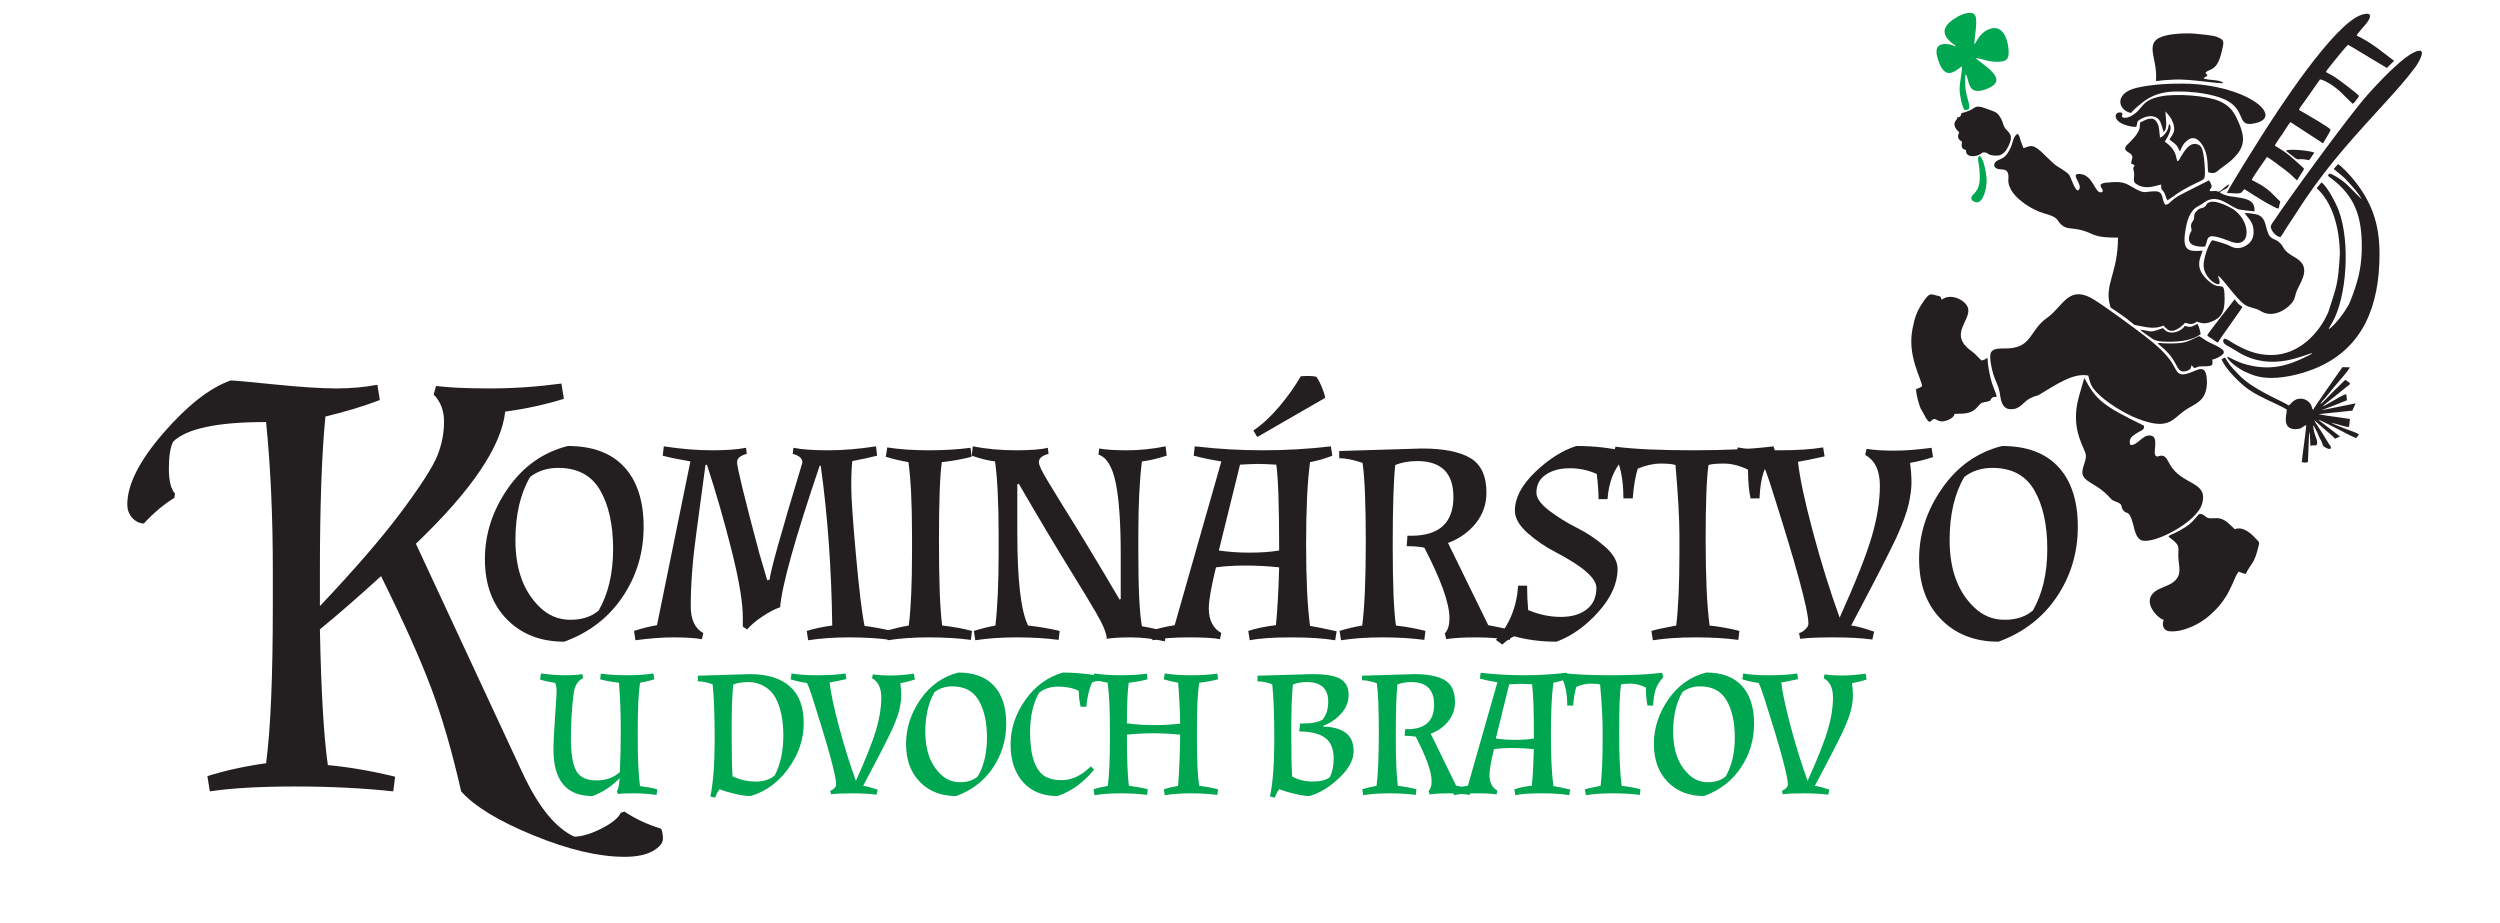 <?xml version="1.0" encoding="UTF-8" standalone="no"?>
<!DOCTYPE svg PUBLIC "-//W3C//DTD SVG 1.1//EN" "http://www.w3.org/Graphics/SVG/1.1/DTD/svg11.dtd">
<svg width="2417px" height="892px" version="1.1" xmlns="http://www.w3.org/2000/svg" xmlns:xlink="http://www.w3.org/1999/xlink" xml:space="preserve" xmlns:serif="http://www.serif.com/" style="fill-rule:evenodd;clip-rule:evenodd;stroke-linejoin:round;stroke-miterlimit:1.414;">
    <g transform="matrix(3.826,0,0,3.826,-378.243,740.371)">
        <path d="M260.02,-9.306L260.02,-6.614C260.02,-1.383 260.211,2.531 260.593,5.127C262.349,5.357 263.8,5.624 264.946,5.929L264.774,7.361C262.903,7.094 260.984,6.96 259.018,6.96C257.051,6.96 255.705,7.018 254.98,7.132L254.751,6.387C255.094,6.006 255.323,4.918 255.438,3.123C253.453,5.185 251.162,6.693 248.565,7.648C241.998,7.648 238.714,3.734 238.714,-4.094C238.714,-5.812 238.848,-8.561 239.115,-12.341C239.382,-16.121 239.516,-18.336 239.516,-18.985C239.516,-19.634 239.401,-20.264 239.172,-20.875L239.172,-20.932C237.569,-21.2 236.289,-21.486 235.335,-21.792L235.564,-23.338C237.778,-23.032 239.783,-22.88 241.578,-22.88C243.372,-22.88 244.842,-22.975 245.988,-23.166L246.217,-22.192C244.842,-21.467 244.04,-20.149 243.811,-18.24C243.353,-14.575 243.124,-10.814 243.124,-6.957C243.124,-3.101 243.573,-0.361 244.47,1.261C245.367,2.884 247.047,3.696 249.51,3.696C251.973,3.696 253.968,2.989 255.495,1.576C255.648,-1.478 255.725,-5.086 255.725,-9.248C255.725,-13.41 255.572,-17.324 255.266,-20.99C253.548,-21.18 251.964,-21.467 250.512,-21.849L250.684,-23.281C252.67,-23.013 254.894,-22.88 257.357,-22.88C259.819,-22.88 262.025,-23.032 263.972,-23.338L264.201,-21.849C263.132,-21.505 261.929,-21.219 260.593,-20.99C260.211,-18.431 260.02,-14.537 260.02,-9.306Z" style="fill:rgb(0,166,80);fill-rule:nonzero;"/>
        <path d="M275.21,-22.765L288.383,-23.166C292.735,-23.166 296.086,-22.135 298.434,-20.073C300.783,-18.011 301.957,-14.928 301.957,-10.823C301.957,-6.719 300.668,-2.891 298.091,0.66C295.513,4.211 292.316,6.54 288.497,7.648C287.504,7.648 286.216,7.466 284.631,7.103C283.047,6.741 281.739,6.349 280.708,5.929C280.288,6.426 279.906,7.132 279.562,8.048L278.36,7.762C279.085,4.364 279.448,-0.438 279.448,-6.642C279.448,-12.847 279.276,-17.496 278.932,-20.589C277.634,-21.085 276.393,-21.333 275.21,-21.333L275.21,-22.765ZM294.912,-17.038C294.225,-18.336 293.261,-19.348 292.02,-20.073C290.779,-20.799 289.423,-21.161 287.953,-21.161C286.483,-21.161 285.213,-20.951 284.144,-20.531C283.877,-18.05 283.743,-14.088 283.743,-8.647C283.743,-3.206 283.82,0.565 283.973,2.665C285.882,3.543 287.839,3.982 289.843,3.982C291.848,3.982 293.442,3.467 294.625,2.436C296.077,-0.313 296.802,-3.693 296.802,-7.702C296.802,-11.444 296.172,-14.556 294.912,-17.038Z" style="fill:rgb(0,166,80);fill-rule:nonzero;"/>
        <path d="M320.354,7.304C318.712,7.075 316.659,6.96 314.197,6.96C311.734,6.96 309.949,7.036 308.842,7.189L308.67,6.273C309.013,6.197 309.348,5.996 309.672,5.672C309.996,5.347 310.159,5.051 310.159,4.784C310.159,2.607 308.154,-4.743 304.145,-17.267C303.61,-18.947 303.152,-20.169 302.77,-20.932C301.51,-21.085 300.136,-21.39 298.647,-21.849L298.876,-23.338C300.403,-23.032 302.599,-22.88 305.462,-22.88C308.326,-22.88 310.674,-23.032 312.507,-23.338L312.736,-21.906C310.674,-21.448 309.261,-21.161 308.498,-21.047C308.765,-18.527 309.557,-14.804 310.875,-9.878C312.192,-4.953 313.614,-0.39 315.142,3.81C317.7,-1.879 319.409,-6.194 320.268,-9.134C321.127,-12.074 321.556,-14.766 321.556,-17.21C321.556,-19.653 320.774,-21.295 319.208,-22.135L319.437,-23.109C320.583,-22.918 322.043,-22.823 323.819,-22.823C325.594,-22.823 327.589,-22.975 329.804,-23.281L330.033,-21.792C328.735,-21.371 327.513,-21.066 326.367,-20.875C326.52,-19.73 326.597,-18.689 326.597,-17.754C326.597,-16.818 326.453,-15.692 326.167,-14.374C325.881,-13.057 325.222,-11.253 324.191,-8.962C322.855,-6.136 320.449,-1.459 316.974,5.07C317.738,5.147 318.96,5.471 320.64,6.044L320.354,7.304Z" style="fill:rgb(0,166,80);fill-rule:nonzero;"/>
        <path d="M340.469,7.648C336.689,7.648 333.634,6.454 331.305,4.068C328.976,1.682 327.811,-1.516 327.811,-5.526C327.811,-9.535 329.033,-13.296 331.477,-16.809C333.921,-20.322 337.109,-22.574 341.042,-23.567C344.974,-23.567 347.972,-22.45 350.034,-20.216C352.096,-17.983 353.127,-14.804 353.127,-10.68C353.127,-6.556 352.01,-2.834 349.776,0.488C347.542,3.81 344.44,6.197 340.469,7.648ZM339.495,-20.073C337.777,-20.073 336.288,-19.596 335.028,-18.641C333.462,-15.969 332.679,-12.608 332.679,-8.561C332.679,-3.903 333.978,-0.333 336.574,2.149C337.949,3.486 339.572,4.154 341.443,4.154C343.314,4.154 344.822,3.657 345.967,2.665C347.494,-0.008 348.258,-3.273 348.258,-7.129C348.258,-10.986 347.571,-14.107 346.197,-16.494C344.822,-18.88 342.588,-20.073 339.495,-20.073Z" style="fill:rgb(0,166,80);fill-rule:nonzero;"/>
        <path d="M367.056,3.638C369.691,3.638 372.173,2.474 374.502,0.145L375.304,0.947C372.745,4.192 369.672,6.426 366.083,7.648C362.379,7.648 359.477,6.474 357.377,4.125C355.277,1.777 354.227,-1.392 354.227,-5.382C354.227,-9.372 355.468,-13.124 357.95,-16.637C360.432,-20.149 363.601,-22.46 367.457,-23.567C370.245,-23.567 373.395,-23.281 376.907,-22.708L376.85,-21.448C376.125,-21.448 375.438,-21.314 374.788,-21.047C374.063,-19.329 373.586,-17.286 373.356,-14.918L371.925,-14.918C371.619,-16.217 371.466,-17.553 371.466,-18.928C370.015,-19.653 368.297,-20.016 366.312,-20.016C364.326,-20.016 362.684,-19.481 361.386,-18.412C359.897,-15.701 359.153,-12.418 359.153,-8.561C359.153,-2.566 360.432,1.195 362.99,2.722C364.097,3.333 365.453,3.638 367.056,3.638Z" style="fill:rgb(0,166,80);fill-rule:nonzero;"/>
        <path d="M393.185,-23.338C395.133,-23.032 397.338,-22.88 399.801,-22.88C402.263,-22.88 404.488,-23.013 406.473,-23.281L406.645,-21.849C405.194,-21.467 403.609,-21.18 401.891,-20.99C401.509,-18.622 401.318,-14.728 401.318,-9.306L401.318,-6.614C401.318,-1.115 401.509,2.779 401.891,5.07C403.609,5.261 405.194,5.547 406.645,5.929L406.473,7.361C404.488,7.094 402.263,6.96 399.801,6.96C397.338,6.96 395.133,7.113 393.185,7.418L392.956,5.929C394.025,5.586 395.228,5.299 396.564,5.07C396.87,0.755 397.042,-3.559 397.08,-7.874C394.636,-8.103 392.384,-8.218 390.322,-8.218C388.26,-8.218 386.026,-8.103 383.621,-7.874C383.621,-1.574 383.792,2.741 384.136,5.07C385.854,5.261 387.439,5.547 388.89,5.929L388.718,7.361C386.732,7.094 384.508,6.96 382.045,6.96C379.583,6.96 377.378,7.113 375.43,7.418L375.201,5.929C376.27,5.586 377.473,5.299 378.81,5.07C379.153,2.321 379.325,-1.574 379.325,-6.614L379.325,-9.306C379.325,-14.346 379.134,-18.24 378.752,-20.99C377.416,-21.219 376.213,-21.505 375.144,-21.849L375.373,-23.338C377.32,-23.032 379.525,-22.88 381.988,-22.88C384.451,-22.88 386.675,-23.013 388.661,-23.281L388.832,-21.849C387.382,-21.467 385.797,-21.18 384.079,-20.99C383.773,-18.775 383.621,-15.358 383.621,-10.738C385.759,-10.432 388.059,-10.279 390.522,-10.279C392.985,-10.279 395.171,-10.413 397.08,-10.68C397.042,-13.926 396.87,-17.362 396.564,-20.99C395.228,-21.219 394.025,-21.505 392.956,-21.849L393.185,-23.338Z" style="fill:rgb(0,166,80);fill-rule:nonzero;"/>
        <path d="M416.623,-22.765L430.311,-23.166C434.053,-23.166 436.554,-22.708 437.814,-21.792C439.036,-20.951 439.647,-19.663 439.647,-17.925C439.647,-16.188 439.027,-14.623 437.786,-13.229C436.545,-11.835 435.027,-10.795 433.232,-10.107L433.232,-9.878C435.523,-9.878 437.375,-9.392 438.788,-8.418C440.201,-7.444 440.907,-5.86 440.907,-3.664C440.907,-1.469 439.685,0.784 437.241,3.094C434.798,5.404 432.297,6.922 429.739,7.648C428.822,7.648 427.572,7.457 425.987,7.075C424.402,6.693 423.114,6.311 422.121,5.929C421.701,6.426 421.319,7.132 420.976,8.048L419.773,7.762C420.498,4.364 420.861,-0.438 420.861,-6.642C420.861,-12.847 420.689,-17.496 420.345,-20.589C419.047,-21.085 417.806,-21.333 416.623,-21.333L416.623,-22.765ZM427.906,-10.68C430.273,-10.68 431.991,-11.005 433.061,-11.654C434.015,-12.837 434.492,-14.346 434.492,-16.179C434.492,-19.501 432.679,-21.161 429.051,-21.161C427.791,-21.161 426.627,-20.951 425.557,-20.531C425.29,-17.935 425.157,-13.945 425.157,-8.561C425.157,-3.177 425.233,0.584 425.386,2.722C426.951,3.562 428.679,3.982 430.569,3.982C432.459,3.982 433.9,3.619 434.893,2.894C435.542,1.596 435.867,0.03 435.867,-1.803C435.867,-4.323 435.122,-6.098 433.633,-7.129C432.144,-8.16 429.987,-8.676 427.161,-8.676L427.39,-10.68L427.906,-10.68Z" style="fill:rgb(0,166,80);fill-rule:nonzero;"/>
        <path d="M443.038,-22.765L456.211,-23.166C459.648,-23.166 462.225,-22.66 463.943,-21.648C465.662,-20.636 466.521,-18.794 466.521,-16.121C466.521,-14.289 465.957,-12.666 464.831,-11.253C463.705,-9.84 462.225,-8.79 460.392,-8.103L466.807,5.013C468.105,5.242 469.327,5.509 470.473,5.815L470.243,7.361C468.64,7.094 466.836,6.96 464.831,6.96C462.827,6.96 461.251,7.056 460.106,7.247L459.877,6.33C460.373,5.834 460.621,5.013 460.621,3.867C460.621,1.538 459.285,-2.204 456.612,-7.358C455.811,-7.511 454.875,-7.587 453.806,-7.587L453.92,-9.248L454.493,-9.248C458.999,-9.248 461.251,-11.31 461.251,-15.434C461.251,-19.252 459.323,-21.161 455.467,-21.161C454.168,-21.161 453.004,-20.951 451.973,-20.531C451.706,-18.011 451.572,-13.697 451.572,-7.587C451.572,-1.478 451.744,2.741 452.088,5.07C453.768,5.261 455.333,5.547 456.784,5.929L456.612,7.361C454.627,7.094 452.403,6.96 449.94,6.96C447.477,6.96 445.272,7.113 443.324,7.418L443.095,5.929C444.165,5.586 445.367,5.299 446.704,5.07C447.085,2.207 447.277,-2.252 447.277,-8.303C447.277,-14.355 447.105,-18.546 446.761,-20.875C445.272,-21.371 444.031,-21.62 443.038,-21.62L443.038,-22.765Z" style="fill:rgb(0,166,80);fill-rule:nonzero;"/>
        <path d="M473.005,-23.51C476.594,-23.09 480.221,-22.88 483.887,-22.88C487.552,-22.88 491.161,-23.09 494.712,-23.51L494.941,-22.021C493.795,-21.562 492.612,-21.219 491.39,-20.99C490.97,-17.859 490.76,-13.506 490.76,-7.931C490.76,-2.356 490.97,1.996 491.39,5.127C492.154,5.242 493.566,5.528 495.628,5.987L495.399,7.418C493.566,7.113 491.218,6.96 488.354,6.96C485.491,6.96 483.295,7.113 481.768,7.418L481.539,5.929C482.837,5.509 484.307,5.204 485.949,5.013C486.178,2.798 486.35,-0.275 486.464,-4.208C484.67,-4.399 482.875,-4.495 481.081,-4.495C479.286,-4.495 477.72,-4.399 476.384,-4.208C475.62,-1.077 475.238,1.099 475.238,2.321C475.238,4.192 475.907,5.509 477.243,6.273L477.014,7.247C476.136,7.056 474.475,6.96 472.031,6.96C469.587,6.96 467.659,7.113 466.246,7.418L466.017,5.929C466.934,5.586 468.194,5.28 469.798,5.013L477.243,-21.104C475.563,-21.371 474.093,-21.677 472.833,-22.021L473.005,-23.51ZM476.842,-6.9C478.331,-6.671 479.983,-6.556 481.796,-6.556C483.61,-6.556 485.166,-6.671 486.464,-6.9C486.464,-13.964 486.312,-18.527 486.006,-20.589C484.708,-20.665 483.744,-20.703 483.114,-20.703C482.484,-20.703 481.52,-20.665 480.221,-20.589L476.842,-6.9Z" style="fill:rgb(0,166,80);fill-rule:nonzero;"/>
        <path d="M514.77,-19.787C513.433,-20.436 512.154,-20.761 510.932,-20.761C509.71,-20.761 508.89,-20.684 508.469,-20.531C508.164,-18.47 508.011,-14.479 508.011,-8.561C508.011,-2.643 508.221,1.901 508.641,5.07C510.36,5.261 511.944,5.547 513.395,5.929L513.223,7.361C511.238,7.094 508.956,6.96 506.379,6.96C503.802,6.96 501.539,7.113 499.592,7.418L499.363,5.929C500.127,5.7 501.444,5.414 503.315,5.07C503.659,2.321 503.83,-1.574 503.83,-6.614L503.83,-9.306C503.83,-11.979 503.62,-15.72 503.2,-20.531C502.78,-20.684 501.997,-20.761 500.852,-20.761C499.706,-20.761 498.485,-20.493 497.186,-19.959C496.805,-18.775 496.537,-17.19 496.385,-15.205L494.895,-15.205C494.895,-18.336 494.38,-20.761 493.349,-22.479L493.635,-23.452C496.576,-23.071 500.699,-22.88 506.007,-22.88C511.314,-22.88 515.591,-23.09 518.836,-23.51L519.18,-22.421C518.225,-21.352 517.576,-20.312 517.232,-19.3C516.889,-18.288 516.679,-16.923 516.603,-15.205L515.171,-15.205C514.903,-16.465 514.77,-17.992 514.77,-19.787Z" style="fill:rgb(0,166,80);fill-rule:nonzero;"/>
        <path d="M529.444,7.648C525.664,7.648 522.609,6.454 520.28,4.068C517.951,1.682 516.786,-1.516 516.786,-5.526C516.786,-9.535 518.008,-13.296 520.452,-16.809C522.896,-20.322 526.084,-22.574 530.017,-23.567C533.95,-23.567 536.947,-22.45 539.009,-20.216C541.071,-17.983 542.102,-14.804 542.102,-10.68C542.102,-6.556 540.985,-2.834 538.751,0.488C536.517,3.81 533.415,6.197 529.444,7.648ZM528.47,-20.073C526.752,-20.073 525.263,-19.596 524.003,-18.641C522.437,-15.969 521.655,-12.608 521.655,-8.561C521.655,-3.903 522.953,-0.333 525.549,2.149C526.924,3.486 528.547,4.154 530.418,4.154C532.289,4.154 533.797,3.657 534.942,2.665C536.47,-0.008 537.233,-3.273 537.233,-7.129C537.233,-10.986 536.546,-14.107 535.172,-16.494C533.797,-18.88 531.563,-20.073 528.47,-20.073Z" style="fill:rgb(0,166,80);fill-rule:nonzero;"/>
        <path d="M560.842,7.304C559.201,7.075 557.148,6.96 554.686,6.96C552.222,6.96 550.438,7.036 549.33,7.189L549.159,6.273C549.502,6.197 549.836,5.996 550.161,5.672C550.485,5.347 550.648,5.051 550.648,4.784C550.648,2.607 548.643,-4.743 544.634,-17.267C544.099,-18.947 543.641,-20.169 543.259,-20.932C541.999,-21.085 540.625,-21.39 539.136,-21.849L539.365,-23.338C540.892,-23.032 543.087,-22.88 545.951,-22.88C548.815,-22.88 551.163,-23.032 552.996,-23.338L553.225,-21.906C551.163,-21.448 549.75,-21.161 548.986,-21.047C549.254,-18.527 550.046,-14.804 551.364,-9.878C552.681,-4.953 554.103,-0.39 555.63,3.81C558.189,-1.879 559.897,-6.194 560.756,-9.134C561.616,-12.074 562.045,-14.766 562.045,-17.21C562.045,-19.653 561.262,-21.295 559.697,-22.135L559.926,-23.109C561.071,-22.918 562.532,-22.823 564.307,-22.823C566.083,-22.823 568.078,-22.975 570.293,-23.281L570.522,-21.792C569.224,-21.371 568.002,-21.066 566.856,-20.875C567.009,-19.73 567.085,-18.689 567.085,-17.754C567.085,-16.818 566.942,-15.692 566.656,-14.374C566.369,-13.057 565.711,-11.253 564.68,-8.962C563.343,-6.136 560.938,-1.459 557.463,5.07C558.227,5.147 559.449,5.471 561.129,6.044L560.842,7.304Z" style="fill:rgb(0,166,80);fill-rule:nonzero;"/>
        <path d="M241.447,-31.36C235.458,-31.36 230.619,-33.251 226.928,-37.032C223.238,-40.813 221.393,-45.879 221.393,-52.231C221.393,-58.583 223.329,-64.541 227.201,-70.107C231.072,-75.672 236.124,-79.241 242.354,-80.814C248.585,-80.814 253.334,-79.045 256.601,-75.506C259.867,-71.967 261.501,-66.931 261.501,-60.397C261.501,-53.864 259.731,-47.966 256.193,-42.703C252.653,-37.44 247.738,-33.659 241.447,-31.36ZM239.904,-75.279C237.182,-75.279 234.823,-74.523 232.827,-73.011C230.346,-68.776 229.106,-63.452 229.106,-57.04C229.106,-49.66 231.163,-44.004 235.277,-40.072C237.454,-37.954 240.025,-36.896 242.99,-36.896C245.954,-36.896 248.343,-37.682 250.158,-39.255C252.578,-43.489 253.788,-48.662 253.788,-54.772C253.788,-60.881 252.699,-65.827 250.521,-69.608C248.343,-73.389 244.804,-75.279 239.904,-75.279Z" style="fill:rgb(35,31,32);fill-rule:nonzero;"/>
        <path d="M286.564,-37.531C286.564,-41.281 285.627,-46.892 283.751,-54.363C281.876,-61.834 279.789,-69.078 277.49,-76.096L277.127,-76.005L274.859,-59.127C273.891,-52.17 273.407,-45.909 273.407,-40.344C273.407,-36.956 274.465,-34.688 276.583,-33.538L276.22,-31.995C274.405,-32.298 272.031,-32.449 269.096,-32.449C266.163,-32.449 262.941,-32.207 259.433,-31.723L259.07,-34.083C261.126,-34.748 263.062,-35.232 264.877,-35.534L273.316,-76.912C270.17,-77.457 267.841,-77.941 266.329,-78.364L266.601,-80.724C270.957,-80.058 274.995,-79.725 278.715,-79.725C282.435,-79.725 285.324,-79.937 287.381,-80.36L287.562,-78.818C285.929,-78.394 285.112,-77.699 285.112,-76.731C285.112,-75.4 286.988,-67.717 290.738,-53.683L292.735,-46.877L293.37,-47.058C293.37,-48.631 296.122,-58.492 301.627,-76.64C301.627,-77.668 300.81,-78.394 299.177,-78.818L299.358,-80.36C301.415,-79.937 304.334,-79.725 308.115,-79.725C311.896,-79.725 315.934,-80.058 320.229,-80.724L320.501,-78.364C318.868,-77.941 316.781,-77.487 314.24,-77.003C314.059,-75.551 313.968,-73.419 313.968,-70.606C313.968,-67.793 314.361,-62.031 315.147,-53.32C315.934,-44.608 316.66,-38.62 317.325,-35.353C319.564,-35.051 321.862,-34.627 324.222,-34.083L323.949,-31.814C320.804,-32.238 317.31,-32.449 313.469,-32.449C309.628,-32.449 306.164,-32.207 303.079,-31.723L302.716,-34.083C304.712,-34.688 306.86,-35.141 309.159,-35.444C308.977,-49.72 308.009,-63.18 306.255,-75.823L305.983,-75.823C299.752,-57.433 296.425,-45.516 296.001,-40.072C294.731,-39.648 293.249,-38.877 291.555,-37.758C289.861,-36.639 288.56,-35.534 287.653,-34.446L286.564,-35.171L286.564,-37.531Z" style="fill:rgb(35,31,32);fill-rule:nonzero;"/>
        <path d="M336.854,-76.731C336.37,-73.464 336.128,-66.78 336.128,-56.677C336.128,-46.575 336.4,-39.497 336.944,-35.444C339.667,-35.141 342.177,-34.688 344.476,-34.083L344.204,-31.814C341.058,-32.238 337.534,-32.449 333.632,-32.449C329.731,-32.449 326.237,-32.207 323.152,-31.723L322.789,-34.083C324.483,-34.627 326.388,-35.081 328.505,-35.444C329.05,-39.799 329.322,-45.97 329.322,-53.955L329.322,-58.22C329.322,-66.205 329.02,-72.375 328.415,-76.731C326.298,-77.094 324.392,-77.548 322.698,-78.092L323.061,-80.451C326.146,-79.967 329.64,-79.725 333.542,-79.725C337.444,-79.725 340.967,-79.937 344.113,-80.36L344.385,-78.092C342.087,-77.487 339.576,-77.033 336.854,-76.731Z" style="fill:rgb(35,31,32);fill-rule:nonzero;"/>
        <path d="M366.363,-31.814C363.218,-32.238 359.694,-32.449 355.792,-32.449C351.89,-32.449 348.397,-32.207 345.312,-31.723L344.948,-34.083C346.884,-34.688 348.699,-35.141 350.393,-35.444C350.937,-40.162 351.21,-46.333 351.21,-53.955L351.21,-58.22C351.21,-66.326 350.907,-72.557 350.302,-76.912C348.669,-77.094 346.703,-77.578 344.404,-78.364L344.676,-80.724C348.124,-80.058 351.739,-79.725 355.52,-79.725C359.301,-79.725 362.008,-79.937 363.641,-80.36L363.823,-78.818C362.189,-78.394 361.373,-77.699 361.373,-76.731C361.373,-76.005 362.084,-74.477 363.505,-72.149C364.927,-69.82 366.303,-67.566 367.634,-65.388C371.626,-59.036 376.345,-51.233 381.789,-41.977L382.062,-42.159L382.062,-53.229C382.062,-61.335 381.638,-67.43 380.791,-71.513C379.944,-75.597 378.492,-77.971 376.436,-78.636L376.617,-80.179C378.19,-79.877 380.549,-79.725 383.695,-79.725C386.84,-79.725 390.077,-80.058 393.404,-80.724L393.677,-78.364C391.196,-77.578 389.109,-77.094 387.415,-76.912C386.81,-72.073 386.508,-65.842 386.508,-58.22L386.508,-53.955C386.508,-44.76 386.81,-38.529 387.415,-35.262C389.956,-34.839 391.983,-34.355 393.495,-33.81L393.223,-31.451C390.198,-32.116 387.355,-32.449 384.693,-32.449C382.031,-32.449 379.974,-32.328 378.523,-32.086C378.523,-33.417 377.6,-35.656 375.755,-38.801C373.91,-41.947 372.231,-44.73 370.719,-47.149C365.819,-55.074 361.01,-63.12 356.291,-71.286L355.928,-71.105L355.928,-58.946C355.928,-46.907 356.835,-39.073 358.651,-35.444C361.373,-35.141 364.034,-34.688 366.636,-34.083L366.363,-31.814Z" style="fill:rgb(35,31,32);fill-rule:nonzero;"/>
        <path d="M400.773,-80.724C406.46,-80.058 412.207,-79.725 418.014,-79.725C423.821,-79.725 429.538,-80.058 435.164,-80.724L435.527,-78.364C433.712,-77.638 431.837,-77.094 429.901,-76.731C429.235,-71.77 428.903,-64.874 428.903,-56.042C428.903,-47.21 429.235,-40.313 429.901,-35.353C431.111,-35.171 433.349,-34.718 436.616,-33.992L436.253,-31.723C433.349,-32.207 429.629,-32.449 425.092,-32.449C420.555,-32.449 417.076,-32.207 414.657,-31.723L414.293,-34.083C416.35,-34.748 418.679,-35.232 421.281,-35.534C421.644,-39.043 421.916,-43.913 422.097,-50.144C419.254,-50.446 416.411,-50.598 413.568,-50.598C410.724,-50.598 408.244,-50.446 406.127,-50.144C404.917,-45.183 404.312,-41.735 404.312,-39.799C404.312,-36.835 405.371,-34.748 407.488,-33.538L407.125,-31.995C405.734,-32.298 403.102,-32.449 399.23,-32.449C395.359,-32.449 392.304,-32.207 390.066,-31.723L389.703,-34.083C391.155,-34.627 393.151,-35.111 395.692,-35.534L407.488,-76.912C404.826,-77.336 402.497,-77.82 400.501,-78.364L400.773,-80.724ZM406.853,-54.409C409.212,-54.046 411.828,-53.864 414.702,-53.864C417.575,-53.864 420.04,-54.046 422.097,-54.409C422.097,-65.6 421.855,-72.829 421.371,-76.096C419.314,-76.217 417.787,-76.277 416.789,-76.277C415.791,-76.277 414.263,-76.217 412.207,-76.096L406.853,-54.409ZM427.542,-98.418C428.147,-98.478 428.797,-98.509 429.493,-98.509C430.188,-98.509 430.839,-98.448 431.444,-98.327C431.867,-97.843 432.336,-96.981 432.85,-95.741C433.364,-94.501 433.652,-93.578 433.712,-92.973L416.562,-83.083L415.564,-84.716C417.802,-86.228 419.995,-88.255 422.143,-90.796C424.29,-93.336 426.09,-95.877 427.542,-98.418Z" style="fill:rgb(35,31,32);fill-rule:nonzero;"/>
        <path d="M437.27,-79.544L458.14,-80.179C463.585,-80.179 467.668,-79.377 470.391,-77.774C473.113,-76.171 474.474,-73.253 474.474,-69.018C474.474,-66.114 473.581,-63.543 471.797,-61.305C470.012,-59.067 467.668,-57.403 464.764,-56.314L474.927,-35.534C476.984,-35.171 478.92,-34.748 480.735,-34.264L480.372,-31.814C477.831,-32.238 474.973,-32.449 471.797,-32.449C468.621,-32.449 466.126,-32.298 464.311,-31.995L463.948,-33.447C464.734,-34.234 465.127,-35.534 465.127,-37.349C465.127,-41.039 463.01,-46.968 458.776,-55.134C457.505,-55.376 456.023,-55.498 454.329,-55.498L454.511,-58.129L455.418,-58.129C462.556,-58.129 466.126,-61.396 466.126,-67.929C466.126,-73.979 463.071,-77.003 456.961,-77.003C454.904,-77.003 453.059,-76.67 451.426,-76.005C451.002,-72.012 450.79,-65.176 450.79,-55.498C450.79,-45.818 451.063,-39.134 451.607,-35.444C454.269,-35.141 456.749,-34.688 459.048,-34.083L458.776,-31.814C455.63,-32.238 452.106,-32.449 448.204,-32.449C444.302,-32.449 440.809,-32.207 437.724,-31.723L437.361,-34.083C439.054,-34.627 440.96,-35.081 443.077,-35.444C443.682,-39.981 443.985,-47.043 443.985,-56.632C443.985,-66.22 443.713,-72.859 443.168,-76.549C440.809,-77.336 438.843,-77.729 437.27,-77.729L437.27,-79.544Z" style="fill:rgb(35,31,32);fill-rule:nonzero;"/>
        <path d="M485.019,-39.346C487.801,-38.196 490.554,-37.621 493.276,-37.621C495.998,-37.621 498.176,-38.257 499.809,-39.527C501.443,-40.797 502.259,-42.612 502.259,-44.972C502.259,-47.391 498.842,-50.386 492.006,-53.955C489.404,-55.286 487.03,-56.904 484.882,-58.809C482.735,-60.715 481.661,-62.606 481.661,-64.481C481.661,-67.687 483.355,-70.923 486.743,-74.19C490.13,-77.457 493.609,-79.665 497.178,-80.814C501.654,-80.814 505.708,-80.36 509.337,-79.453L509.337,-77.82C506.796,-75.279 505.375,-71.801 505.072,-67.385L502.804,-67.385C502.804,-69.078 502.653,-71.196 502.35,-73.736C500.233,-74.704 497.964,-75.188 495.545,-75.188C493.125,-75.188 491.113,-74.659 489.51,-73.6C487.907,-72.542 487.106,-71.014 487.106,-69.018C487.106,-67.627 488.179,-66.114 490.327,-64.481C492.474,-62.847 494.819,-61.396 497.359,-60.125C499.9,-58.855 502.244,-57.282 504.392,-55.407C506.539,-53.531 507.613,-51.656 507.613,-49.781C507.613,-46.151 506.01,-42.537 502.804,-38.937C499.598,-35.338 496.059,-32.812 492.187,-31.36C488.376,-31.36 484.807,-31.814 481.48,-32.721C480.512,-32.298 479.514,-31.602 478.485,-30.635L476.852,-31.814C480.24,-35.504 482.115,-40.072 482.478,-45.516L484.746,-45.516C484.746,-43.399 484.837,-41.342 485.019,-39.346Z" style="fill:rgb(35,31,32);fill-rule:nonzero;"/>
        <path d="M540.571,-74.825C538.454,-75.854 536.427,-76.368 534.492,-76.368C532.556,-76.368 531.255,-76.247 530.59,-76.005C530.105,-72.738 529.864,-66.417 529.864,-57.04C529.864,-47.663 530.196,-40.465 530.862,-35.444C533.584,-35.141 536.095,-34.688 538.393,-34.083L538.121,-31.814C534.975,-32.238 531.361,-32.449 527.277,-32.449C523.194,-32.449 519.61,-32.207 516.525,-31.723L516.162,-34.083C517.372,-34.446 519.459,-34.899 522.423,-35.444C522.967,-39.799 523.239,-45.97 523.239,-53.955L523.239,-58.22C523.239,-62.454 522.907,-68.383 522.241,-76.005C521.576,-76.247 520.336,-76.368 518.521,-76.368C516.706,-76.368 514.77,-75.944 512.714,-75.098C512.109,-73.222 511.685,-70.712 511.443,-67.566L509.084,-67.566C509.084,-72.527 508.267,-76.368 506.634,-79.09L507.088,-80.633C511.746,-80.028 518.279,-79.725 526.688,-79.725C535.096,-79.725 541.872,-80.058 547.014,-80.724L547.558,-78.999C546.046,-77.306 545.017,-75.657 544.473,-74.054C543.928,-72.451 543.596,-70.288 543.475,-67.566L541.206,-67.566C540.783,-69.562 540.571,-71.982 540.571,-74.825Z" style="fill:rgb(35,31,32);fill-rule:nonzero;"/>
        <path d="M571.986,-31.905C569.385,-32.268 566.134,-32.449 562.232,-32.449C558.33,-32.449 555.502,-32.328 553.747,-32.086L553.475,-33.538C554.02,-33.659 554.549,-33.977 555.063,-34.491C555.577,-35.005 555.834,-35.474 555.834,-35.897C555.834,-39.346 552.658,-50.991 546.307,-70.833C545.46,-73.494 544.734,-75.43 544.129,-76.64C542.133,-76.882 539.955,-77.366 537.595,-78.092L537.958,-80.451C540.378,-79.967 543.857,-79.725 548.394,-79.725C552.931,-79.725 556.651,-79.967 559.555,-80.451L559.918,-78.183C556.651,-77.457 554.413,-77.003 553.203,-76.822C553.627,-72.829 554.882,-66.931 556.969,-59.127C559.056,-51.323 561.309,-44.094 563.729,-37.44C567.782,-46.454 570.489,-53.29 571.85,-57.947C573.211,-62.606 573.892,-66.87 573.892,-70.742C573.892,-74.613 572.652,-77.215 570.172,-78.546L570.534,-80.088C572.349,-79.786 574.663,-79.634 577.476,-79.634C580.289,-79.634 583.45,-79.877 586.959,-80.36L587.322,-78.001C585.265,-77.336 583.329,-76.852 581.514,-76.549C581.756,-74.735 581.877,-73.086 581.877,-71.604C581.877,-70.122 581.65,-68.337 581.197,-66.25C580.743,-64.163 579.699,-61.305 578.066,-57.675C575.949,-53.199 572.138,-45.788 566.633,-35.444C567.843,-35.323 569.778,-34.809 572.44,-33.901L571.986,-31.905Z" style="fill:rgb(35,31,32);fill-rule:nonzero;"/>
        <path d="M603.855,-31.36C597.866,-31.36 593.027,-33.251 589.337,-37.032C585.647,-40.813 583.802,-45.879 583.802,-52.231C583.802,-58.583 585.737,-64.541 589.609,-70.107C593.48,-75.672 598.532,-79.241 604.763,-80.814C610.993,-80.814 615.742,-79.045 619.009,-75.506C622.276,-71.967 623.909,-66.931 623.909,-60.397C623.909,-53.864 622.14,-47.966 618.601,-42.703C615.062,-37.44 610.147,-33.659 603.855,-31.36ZM602.313,-75.279C599.591,-75.279 597.231,-74.523 595.235,-73.011C592.755,-68.776 591.514,-63.452 591.514,-57.04C591.514,-49.66 593.571,-44.004 597.685,-40.072C599.863,-37.954 602.434,-36.896 605.398,-36.896C608.362,-36.896 610.752,-37.682 612.566,-39.255C614.986,-43.489 616.196,-48.662 616.196,-54.772C616.196,-60.881 615.107,-65.827 612.929,-69.608C610.752,-73.389 607.213,-75.279 602.313,-75.279Z" style="fill:rgb(35,31,32);fill-rule:nonzero;"/>
        <path d="M179.698,-48.851L179.698,-40.353C188.66,-49.83 195.587,-57.864 200.48,-64.457C205.373,-71.05 208.36,-75.737 209.442,-78.518C210.524,-81.299 211.064,-84.106 211.064,-86.939C211.064,-89.772 210.189,-92.064 208.438,-93.815L209.056,-95.978C212.249,-95.566 216.807,-95.36 222.73,-95.36C228.653,-95.36 234.654,-95.772 240.732,-96.596L241.349,-92.733C236.714,-91.291 231.769,-90.21 226.516,-89.489C225.589,-80.733 218.069,-69.608 203.957,-56.113L230.843,1.676C234.86,10.328 239.238,15.737 243.976,17.9C245.83,17.9 248.097,17.23 250.775,15.891C253.453,14.552 255.101,13.213 255.719,11.874L256.647,11.565C259.428,13.419 262.518,14.861 265.917,15.891C266.227,16.509 266.381,17.359 266.381,18.441C266.381,19.522 265.531,20.552 263.832,21.531C262.132,22.509 259.737,22.999 256.647,22.999C250.157,22.999 242.508,21.196 233.701,17.591C224.893,13.985 218.79,10.277 215.391,6.466C213.125,-3.527 210.601,-12.231 207.82,-19.647C205.038,-27.064 200.815,-36.49 195.149,-47.924C189.381,-42.67 184.23,-38.189 179.698,-34.481C180.007,-18.823 180.676,-7.389 181.707,-0.179C187.166,0.337 192.832,1.315 198.703,2.757L198.24,6.466C190.617,5.642 182.35,5.229 173.44,5.229C164.53,5.229 157.345,5.642 151.885,6.466L151.267,2.603C155.902,1.161 160.847,0.079 166.1,-0.642C167.234,-9.089 167.8,-22.377 167.8,-40.507L167.8,-49.624C167.8,-63.118 167.234,-75.531 166.1,-86.862L165.946,-86.862C153.791,-86.862 146.014,-85.214 142.614,-81.917C141.893,-80.475 141.533,-78.209 141.533,-75.119C141.533,-72.028 142.048,-69.917 143.078,-68.783L142.923,-67.702C140.348,-66.157 137.773,-63.994 135.197,-61.212C133.961,-61.315 132.957,-61.83 132.184,-62.757C131.412,-63.685 131.026,-64.766 131.026,-66.002C131.026,-71.05 134.064,-77.076 140.142,-84.08C146.22,-91.085 151.885,-95.515 157.139,-97.369C157.963,-97.369 161.671,-97.034 168.264,-96.365C174.856,-95.695 180.033,-95.36 183.793,-95.36C187.552,-95.36 191.029,-95.669 194.222,-96.287L194.84,-92.424C190.823,-90.879 186.239,-89.489 181.089,-88.252C180.161,-78.776 179.698,-65.642 179.698,-48.851Z" style="fill:rgb(35,31,32);fill-rule:nonzero;"/>
        <path d="M683.685,-154.922C683.266,-154.439 682.81,-153.521 682.327,-153.037C678.359,-153.89 680.627,-152.106 677.073,-154.943C676.684,-155.253 676.678,-155.154 676.581,-155.507C677.745,-155.926 682.797,-155.422 683.685,-154.922Z" style="fill:rgb(35,31,32);"/>
        <path d="M599.174,-154.023C600.16,-153.529 600.901,-149.21 600.873,-147.769C600.839,-145.995 600.059,-142.095 598.216,-142.401C597.719,-142.483 596.173,-143.05 597.548,-144.403C599.308,-146.134 599.258,-148.086 599.028,-150.954C598.973,-151.646 598.846,-152.017 598.761,-152.622C598.699,-153.058 598.605,-153.706 598.89,-153.978C599.298,-154.365 599.124,-154.048 599.174,-154.023Z" style="fill:rgb(0,166,80);"/>
        <path d="M595.474,-179.944C595.392,-180.635 595.58,-180.02 595.238,-180.616L594.281,-182.14C593.825,-182.93 593.575,-183.533 593.258,-184.389C593.605,-184.394 593.655,-184.367 594.075,-183.866C594.943,-182.828 595.321,-181.591 595.745,-181.311C595.715,-182.609 595.304,-185.929 595.812,-186.844C596.568,-186.095 596.84,-182.233 596.806,-180.783C597.359,-180.808 600.326,-182.218 601.263,-182.507C601.046,-181.675 600.055,-181.562 599.249,-181.12C598.616,-180.773 598.874,-181.011 598.79,-180.656C599.196,-180.477 600.225,-180.503 600.681,-180.29L601.053,-179.965C600.002,-179.546 597.403,-180.221 596.761,-179.965L599.363,-176.018C598.941,-176.058 598.722,-176.481 598.474,-176.793L597.878,-177.477C597.551,-177.762 598.043,-177.423 597.553,-177.716C597.616,-177.114 597.782,-176.617 597.906,-176.096C597.986,-175.761 598.207,-175.067 598.049,-174.733C597.629,-174.962 597.191,-176.57 597.002,-177.118C596.751,-177.846 596.282,-178.991 596.132,-179.678C595.023,-179.128 593.816,-177.617 592.339,-177.385C592.545,-177.71 592.314,-177.447 592.64,-177.772L593.617,-178.454C594.183,-178.86 594.551,-179.011 594.935,-179.49C594.109,-179.451 593.481,-179.31 592.665,-179.266L590.54,-179.413C590.704,-179.737 590.588,-179.592 590.993,-179.717C591.563,-179.893 594.916,-179.956 595.474,-179.944Z" style="fill:rgb(0,166,80);"/>
        <path d="M665.479,-115.989C665.396,-115.769 665.405,-115.749 665.203,-115.443L663.997,-113.742C663.396,-112.883 662.981,-112.298 662.409,-111.46C661.752,-110.498 659.66,-107.67 659.322,-106.945C658.72,-107.183 658.392,-107.498 657.883,-107.84C657.314,-108.222 656.992,-108.318 656.614,-108.803C656.821,-109.305 663.137,-117.407 663.546,-117.889L663.943,-117.355C664.51,-116.54 664.754,-116.589 665.479,-115.989Z" style="fill:rgb(35,31,32);"/>
        <path d="M654.949,-109.08C652.984,-107.579 649.933,-107.12 646.825,-107.156C645.172,-107.175 643.69,-107.187 642.587,-108.018C641.694,-108.69 640.188,-109.615 639.639,-110.209C642.704,-109.868 641.725,-109.236 645.444,-110.619C646.668,-108.924 648.729,-109.378 649.982,-110.206C651.33,-111.098 650.355,-111.363 651.736,-110.967C652.615,-110.714 653.546,-111.421 654.15,-111.678C654.435,-111.32 654.914,-109.579 654.949,-109.08Z" style="fill:rgb(35,31,32);"/>
        <path d="M647.676,-129.116C647.677,-127.572 648.177,-123.469 648.741,-122.499C648.661,-123.614 648.452,-125.145 648.538,-126.214C648.544,-128.16 649.237,-134.237 649.998,-135.328C649.781,-131.377 649.67,-131.809 649.909,-128.344C650.189,-128.579 650.221,-128.608 650.378,-129.158C650.485,-129.532 650.565,-129.798 650.66,-130.121C651.489,-129.513 651.581,-129.332 652.878,-129.116C652.717,-127.554 652.435,-126.523 652.498,-124.689C652.549,-123.178 652.955,-121.861 653.327,-120.562C654.516,-116.408 656.071,-115.317 656.705,-113.977C654.882,-114.657 653.37,-117.379 652.554,-119.233C651.583,-121.437 651.181,-124.329 650.982,-127.066C650.894,-126.964 650.89,-126.982 650.792,-126.799C649.533,-124.467 650.653,-119.408 651.851,-116.853C652.298,-115.901 652.916,-114.923 653.246,-114.097C653.017,-114.303 652.871,-114.395 652.586,-114.7C652.306,-115 652.163,-115.154 651.928,-115.421C648.527,-119.285 646.421,-123.638 646.427,-129.254C646.431,-134.027 647.643,-138.311 650.855,-141.528C651.596,-142.27 653.13,-143.866 653.834,-144.155C652.045,-142.426 650.542,-140.606 649.444,-137.964C648.397,-135.442 647.672,-132.333 647.676,-129.116Z" style="fill:rgb(35,31,32);"/>
        <path d="M657.869,-102.654C658.086,-101.192 657.981,-101.047 656.36,-100.952C655.836,-100.922 655.203,-100.967 654.701,-100.91C654.025,-100.835 653.932,-100.556 653.321,-100.504L652.632,-101.226C652.651,-101.229 652.634,-101.211 652.627,-101.145C652.619,-101.079 652.591,-101.058 652.581,-101.026C652.572,-100.994 652.554,-100.943 652.542,-100.904C652.375,-100.338 652.534,-100.284 651.811,-99.946C651.285,-99.699 650.585,-99.478 649.968,-99.788C648.488,-100.532 649.005,-102.978 644.043,-106.716C644.455,-106.947 645.095,-106.777 645.578,-106.758C646.169,-106.734 646.787,-106.723 647.379,-106.724C651.446,-106.732 651.748,-107.329 654.564,-108.581C655.114,-108.297 655.889,-107.653 656.899,-107.118C658.723,-106.152 661.881,-105.085 660.451,-103.888C659.949,-103.468 658.74,-102.739 657.869,-102.654Z" style="fill:rgb(35,31,32);"/>
        <path d="M696.703,-121.245C697.27,-122.34 698.014,-127.942 698.058,-129.525C698.146,-132.616 697.479,-137.288 697.561,-138.635C699.428,-132.926 699.215,-121.964 697.013,-115.986L696.338,-114.176C695.332,-112.153 694.6,-110.749 693.064,-108.849C691.011,-106.309 687.639,-103.807 684.689,-102.31C683.588,-101.751 680.393,-100.45 679.233,-100.446C679.347,-100.483 680.175,-100.98 680.397,-101.094C685.059,-103.486 689.895,-106.508 692.757,-110.817C693.6,-112.086 694.956,-114.809 695.282,-116.367C695.07,-116.032 694.914,-115.939 694.645,-115.436C694.124,-114.458 693.281,-113.495 692.57,-112.532C690.655,-109.939 688.255,-107.626 685.156,-106.428C684.071,-106.008 680.97,-104.848 679.883,-104.937C681.682,-105.966 683.86,-106.442 687.493,-108.764C689.148,-109.822 691.612,-112.133 692.511,-113.865C695.7,-120.012 697.018,-127.986 696.381,-135.455C696.064,-139.179 694.845,-141.523 694.834,-141.6C694.783,-142.019 694.755,-141.763 694.913,-141.974C697.377,-138.21 697.693,-131.245 697.203,-126.675C697.053,-125.271 696.574,-122.44 696.703,-121.245Z" style="fill:rgb(35,31,32);"/>
        <path d="M656.084,-131.211C655.181,-131.071 653.743,-131.251 653.032,-131.592C650.931,-132.604 652.64,-135.22 652.64,-135.222C652.747,-135.754 652.371,-135.993 652.552,-136.812C652.655,-137.278 652.948,-137.529 653.13,-137.866C653.556,-138.652 652.849,-139.163 654.098,-140.359C654.45,-140.695 654.811,-140.842 655.284,-140.951C656.675,-141.271 656.001,-142.006 657.28,-142.442C658.7,-142.925 661.516,-141.586 662.674,-140.938C667.778,-138.083 667.978,-130.389 662.603,-132.46C655.868,-135.056 657.064,-133.509 656.084,-131.211Z" style="fill:rgb(35,31,32);"/>
        <path d="M637.376,-164.968C634.06,-165.559 632.975,-169.958 638.747,-171.315C642.264,-172.142 646.783,-172.433 650.696,-172.38C666.166,-172.172 675.763,-164.42 669.27,-162.523C663.904,-160.955 666.575,-165.044 662.058,-167.835C658.254,-170.185 649.199,-170.925 645.283,-170.024C643.505,-169.614 642.196,-169.025 640.806,-168.03C639.97,-167.43 637.874,-165.741 637.376,-164.968Z" style="fill:rgb(35,31,32);"/>
        <path d="M595.654,-155.609C594.398,-155.824 594.509,-156.663 594.633,-157.736C594.199,-157.98 593.883,-158.176 593.719,-158.646C593.507,-159.252 593.778,-159.616 593.931,-160.068C593.909,-160.094 593.872,-160.17 593.861,-160.146L593.578,-160.438C592.916,-161.092 592.416,-162.084 592.978,-162.924C593.372,-163.514 593.255,-163.147 593.532,-163.886C593.568,-163.898 593.628,-163.936 593.644,-163.901C593.652,-163.886 594.231,-163.808 594.417,-164.554C594.589,-165.243 594.159,-164.596 596.638,-165.625C598.02,-166.199 597.855,-167.137 600.62,-166.116C601.245,-165.885 601.935,-165.654 602.575,-165.402C603.309,-165.113 603.674,-164.815 604.104,-164.188C604.497,-163.615 604.78,-163.05 605.014,-162.286C605.255,-161.495 605.478,-161.083 606.013,-160.571C607.27,-159.37 607.267,-158.441 606.379,-156.576C606.179,-156.156 605.717,-155.348 605.328,-155.006C604.736,-154.487 604.349,-154.191 603.446,-154.184C600.919,-154.163 601.4,-154.993 600.248,-155.004C599.638,-155.009 599.65,-154.781 599.288,-154.557C598.21,-153.892 595.522,-153.532 595.654,-155.609Z" style="fill:rgb(35,31,32);"/>
        <path d="M677.165,-91.065C677.631,-91.325 677.565,-91.359 677.892,-91.699C678.115,-91.931 678.4,-92.173 678.634,-92.329C679.197,-92.705 679.982,-92.87 680.744,-92.726C681.67,-92.551 682.571,-91.859 682.927,-91.017C683.093,-90.625 683.096,-90.249 683.363,-89.924C683.609,-90.592 689.673,-99.149 690.767,-100.723L692.613,-100.699C692.602,-100.13 689.383,-96.569 688.979,-96.08C688.385,-95.359 687.793,-94.653 687.111,-93.81C686.789,-93.413 686.549,-93.092 686.167,-92.676C685.887,-92.372 685.386,-91.861 685.2,-91.384C685.712,-91.649 687.746,-93.847 688.302,-94.41L691.458,-97.507C691.82,-97.369 691.781,-97.359 692.161,-97.07C692.514,-96.802 692.549,-96.854 692.721,-96.505L692.355,-96.151C692.172,-95.999 692.069,-95.941 691.887,-95.803L685.683,-90.814C686.97,-91.152 690.699,-93.832 691.758,-93.889L691.92,-92.366C691.597,-92.201 685.549,-89.845 685.446,-89.834L694.093,-91.587C693.902,-90.984 693.442,-90.266 693.304,-89.749L684.774,-88.871C684.805,-88.86 684.856,-88.873 684.873,-88.83L686.624,-88.508C687.382,-88.424 687.943,-88.333 688.67,-88.219C690.006,-88.009 691.329,-87.843 692.674,-87.64L692.459,-85.663C691.641,-85.449 689.108,-86.589 687.952,-86.597L691.459,-85.181C692.178,-84.925 694.344,-84.168 694.916,-83.793C694.8,-83.428 694.512,-83.093 694.222,-82.814C693.116,-83.119 685.867,-87.196 684.646,-87.449C684.674,-87.421 684.717,-87.419 684.731,-87.365L690.164,-83.226L688.902,-82.634C688.231,-83.444 687.121,-84.273 686.308,-84.999L683.649,-87.346C684.013,-86.454 685.206,-84.917 685.83,-83.832L687.451,-81.18C687.747,-80.821 687.841,-80.831 687.853,-80.466C687.863,-80.149 687.738,-80.024 687.344,-80.068C687.18,-80.087 686.943,-80.21 686.845,-80.257C686.7,-80.326 686.612,-80.367 686.48,-80.432C686.443,-80.451 686.331,-80.5 686.295,-80.521C685.884,-80.771 685.819,-81.032 685.638,-81.549C685.472,-82.026 685.464,-82.044 685.203,-82.5C684.646,-83.475 684.76,-83.699 683.94,-85.125L683.599,-85.785C683.465,-85.99 683.488,-85.954 683.365,-86.089C683.59,-83.547 684.263,-83.01 684.382,-81.805C684.508,-80.533 683.471,-81.06 683.097,-80.982L682.688,-80.804C682.623,-81.655 682.647,-83.729 682.358,-84.364L682.065,-76.812C681.687,-76.502 681.031,-76.599 680.492,-76.746C680.932,-80.698 681.275,-82.304 681.639,-86.046C680.877,-85.956 680.678,-85.273 679.72,-85.135C675.114,-84.469 676.752,-88.919 676.73,-90.011C674.689,-91.33 670.266,-92.898 667.171,-95.018C665.027,-96.486 661.174,-100.284 660.242,-102.708L661.058,-103.183C661.801,-102.255 661.762,-101.833 663.317,-100.134C663.642,-99.778 663.977,-99.489 664.197,-99.232C664.788,-98.542 665.184,-98.199 665.967,-97.54C669.611,-94.468 676.488,-91.687 677.165,-91.065Z" style="fill:rgb(35,31,32);"/>
        <path d="M660.458,-181.279C660.225,-180.341 660.059,-179.478 659.711,-178.574C658.525,-175.493 657.006,-176.14 656.185,-175.129C656.48,-174.494 656.404,-175.027 656.678,-174.438C656.579,-174.339 656.609,-174.353 656.433,-174.234C656.054,-173.977 655.992,-174.054 655.649,-173.722C657.057,-173.092 659.426,-173.542 660.701,-172.562C659.818,-172.178 652.166,-173.696 647.995,-173.379C647.235,-173.32 646.483,-173.289 645.716,-173.251C644.917,-173.211 644.545,-173.028 643.635,-173.064C644.287,-178.923 639.949,-183.142 646.337,-184.577C648.441,-185.049 651.446,-185.21 653.789,-184.969C654.845,-184.861 658.108,-184.604 659.059,-184.192C660.663,-183.495 660.966,-183.334 660.458,-181.279Z" style="fill:rgb(35,31,32);"/>
        <path d="M597.732,-182.374C597.764,-182.399 597.812,-182.481 597.826,-182.455C598.013,-182.13 598.771,-185.101 601.528,-186.16C605.307,-187.611 606.497,-182.691 606.432,-180.099C606.399,-178.793 605.951,-178.164 604.712,-177.979C601.921,-177.562 599.79,-178.672 598.139,-178.868C598.998,-177.695 605.356,-174.362 602.66,-172.039C601.755,-171.258 599.32,-170.169 597.831,-170.648C596.047,-171.221 596.338,-174.021 595.52,-174.781C595.039,-169.407 596.743,-167.936 596.457,-166.082C595.953,-165.727 596.084,-165.71 595.286,-165.722C594.654,-166.437 594.052,-169.521 594.036,-170.845C594.012,-172.814 594.727,-175.314 594.633,-176.753C593.095,-175.755 590.519,-172.922 588.747,-177.973C587.832,-180.581 587.749,-182.72 591.136,-182.347C592.021,-182.25 592.568,-181.886 593.205,-181.781C592.725,-182.396 586.561,-185.389 593.549,-189.298C594.854,-190.028 597.875,-191.229 598.172,-188.946C598.432,-186.946 597.843,-184.385 597.732,-182.374Z" style="fill:rgb(0,166,80);"/>
        <path d="M595.474,-179.944C594.916,-179.956 591.563,-179.893 590.993,-179.717C590.588,-179.592 590.704,-179.737 590.54,-179.413L592.665,-179.266C593.481,-179.31 594.109,-179.451 594.935,-179.49C594.551,-179.011 594.183,-178.86 593.617,-178.454L592.64,-177.772C592.314,-177.447 592.545,-177.71 592.339,-177.385C593.816,-177.617 595.023,-179.128 596.132,-179.678C596.282,-178.991 596.751,-177.846 597.002,-177.118C597.191,-176.57 597.629,-174.962 598.049,-174.733C598.207,-175.067 597.986,-175.761 597.906,-176.096C597.782,-176.617 597.616,-177.114 597.553,-177.716C598.043,-177.423 597.551,-177.762 597.878,-177.477L598.474,-176.793C598.722,-176.481 598.941,-176.058 599.363,-176.018L596.761,-179.965C597.403,-180.221 600.002,-179.546 601.053,-179.965L600.681,-180.29C600.225,-180.503 599.196,-180.477 598.79,-180.656C598.874,-181.011 598.616,-180.773 599.249,-181.12C600.055,-181.562 601.046,-181.675 601.263,-182.507C600.326,-182.218 597.359,-180.808 596.806,-180.783C596.84,-182.233 596.568,-186.095 595.812,-186.844C595.304,-185.929 595.715,-182.609 595.745,-181.311C595.321,-181.591 594.943,-182.828 594.075,-183.866C593.655,-184.367 593.605,-184.394 593.258,-184.389C593.575,-183.533 593.825,-182.93 594.281,-182.14L595.238,-180.616C595.58,-180.02 595.392,-180.635 595.474,-179.944Z" style="fill:rgb(0,166,80);"/>
        <path d="M675.112,-133.584C674.145,-133.672 672.74,-135.077 672.671,-136.183C672.642,-136.655 673.24,-137.375 673.577,-137.884C677.094,-143.188 692.28,-164.104 697.02,-169.437C699.21,-171.901 702.08,-174.965 704.688,-177.246C705.806,-178.222 707.438,-179.666 709.119,-180.391C712.634,-181.907 709.844,-177.431 709.272,-176.659C707.022,-173.624 704.776,-171.098 702.195,-168.257C694.34,-159.608 687.908,-152.842 681.226,-142.947L676.63,-135.935C676.159,-135.183 675.514,-134.068 675.112,-133.584Z" style="fill:rgb(35,31,32);"/>
        <path d="M644.676,-158.738C645.221,-158.871 645.841,-159.517 646.178,-160.025C646.845,-161.029 646.673,-160.922 646.964,-162.208C648.245,-161.125 645.951,-157.858 645.873,-157.7C646.631,-157.264 647.442,-156.437 647.921,-155.773C648.669,-154.738 648.68,-154.088 649.037,-152.787C649.528,-152.843 649.738,-153.57 650.002,-153.986C650.878,-155.366 651.963,-157.321 653.721,-157.129C655.12,-156.976 655.42,-155.838 655.647,-154.481C655.857,-153.232 656.027,-151.44 656.027,-150.119C656.027,-147.675 656.016,-148.485 651.635,-146.144C648.931,-144.699 648.728,-144.291 646.55,-142.874C646.268,-143.262 646.083,-144.186 645.772,-144.772C645.144,-145.951 644.982,-145.035 644.957,-146.867C644.141,-146.825 641.548,-145.506 639.15,-146.729C637.203,-147.72 638.602,-148.574 637.981,-150.544C637.796,-151.131 638.105,-151.286 638.252,-151.777C637.972,-151.947 637.672,-152 637.399,-152.156C637.371,-153.068 638.013,-153.681 637.456,-154.422C637.017,-155.006 636.342,-154.973 635.872,-155.784C635.878,-156.73 636.424,-156.91 636.9,-157.415C637.821,-158.391 638.622,-159.147 639.23,-160.338C639.737,-161.333 639.472,-161.491 639.661,-162.569C640.613,-162.962 642.498,-164.257 643.574,-163.031C644.599,-161.864 644.431,-160.502 644.676,-158.738Z" style="fill:rgb(35,31,32);"/>
        <path d="M656.888,-149.954C656.53,-151.234 657.174,-154.782 654.907,-157.504C654.04,-158.545 652.955,-159.065 651.687,-158.109C650.594,-157.284 650.227,-156.513 649.728,-155.243C649.704,-155.267 649.673,-155.345 649.665,-155.324L649.457,-155.678C649.37,-155.863 649.368,-155.935 649.26,-156.153C648.878,-156.923 648.197,-157.396 647.545,-157.878L647.08,-158.271C647.476,-159.244 649.396,-160.301 647.301,-163.866L646.068,-165.364C646.013,-164.018 646.755,-160.88 645.583,-160.194L645.365,-160.847C645.318,-161.032 645.271,-161.237 645.196,-161.487C644.811,-162.759 644.436,-163.87 642.811,-164.117C641.795,-164.271 640.747,-163.93 640.038,-163.544C638.518,-162.716 639.147,-162.742 638.674,-161.443C636.798,-161.387 633,-162.54 633.521,-164.526C633.863,-165.184 634.572,-165.195 635.166,-164.962C635.237,-164.328 634.659,-163.81 635.767,-163.746C636.297,-163.716 636.946,-163.947 637.42,-164.214C640.625,-166.019 639.663,-168.134 644.905,-169.164C648.761,-169.922 656.48,-169.372 659.699,-167.952C661.699,-167.068 663.009,-165.817 663.933,-163.91C666.299,-159.023 666.626,-156.32 662.274,-152.637C661.555,-152.028 660.685,-151.461 659.904,-150.859C658.802,-150.009 658.667,-149.511 656.888,-149.954Z" style="fill:rgb(35,31,32);"/>
        <path d="M700.149,-129.254C700.123,-116.279 696.054,-105.801 684.632,-100.726C681.459,-99.316 676.828,-98 672.804,-98.01C669.988,-98.017 668.224,-98.603 666.088,-99.611C664.715,-100.259 661.839,-102.217 661.644,-103.369C662.464,-103.18 664.022,-102.051 666.501,-101.396C672.444,-99.827 676.79,-100.937 682.021,-103.577L682.853,-104.01C683.157,-104.217 682.958,-104.055 683.144,-104.262C681.415,-104.086 673.107,-99.381 664.664,-104.398C663.881,-104.862 663.061,-105.39 662.246,-105.846C661.394,-106.321 660.143,-106.84 660.84,-107.916C661.464,-108.023 662.81,-106.985 663.36,-106.678C666.326,-105.025 669.051,-103.789 672.804,-103.797C679.625,-103.813 684.77,-109.089 687.183,-114.577C689.334,-121.346 689.654,-121.43 690.122,-129.254C690.095,-136.018 688.161,-142.504 684.257,-145.958L685.47,-147.411C686.897,-146.515 689.144,-142.172 689.829,-140.336C692.825,-132.308 691.863,-118.448 688.226,-112.024C687.966,-111.569 687.431,-110.769 687.28,-110.304C688.474,-110.923 691.128,-114.282 691.914,-115.813C692.023,-116.025 692.297,-115.946 693.54,-119.439C694.963,-123.437 695.659,-126.652 695.668,-131.188C695.683,-138.997 693.769,-144.076 687.96,-148.428C687.649,-148.662 687.202,-148.872 687.127,-149.29C687.621,-149.773 687.672,-149.682 688.336,-149.348C689.521,-148.752 690.754,-147.903 691.8,-147.001L695.615,-143.178C695.271,-144.254 691.94,-148.03 690.619,-149.139L688.567,-150.81L689.672,-152.046C690.894,-151.246 692.946,-148.949 693.79,-147.889C698.208,-142.335 700.164,-136.92 700.149,-129.254Z" style="fill:rgb(35,31,32);"/>
        <path d="M696.703,-121.245C696.574,-122.44 697.053,-125.271 697.203,-126.675C697.693,-131.245 697.377,-138.21 694.913,-141.974C694.755,-141.763 694.783,-142.019 694.834,-141.6C694.845,-141.523 696.064,-139.179 696.381,-135.455C697.018,-127.986 695.7,-120.012 692.511,-113.865C691.612,-112.133 689.148,-109.822 687.493,-108.764C683.86,-106.442 681.682,-105.966 679.883,-104.937C680.97,-104.848 684.071,-106.008 685.156,-106.428C688.255,-107.626 690.655,-109.939 692.57,-112.532C693.281,-113.495 694.124,-114.458 694.645,-115.436C694.914,-115.939 695.07,-116.032 695.282,-116.367C694.956,-114.809 693.6,-112.086 692.757,-110.817C689.895,-106.508 685.059,-103.486 680.397,-101.094C680.175,-100.98 679.347,-100.483 679.233,-100.446C680.393,-100.45 683.588,-101.751 684.689,-102.31C687.639,-103.807 691.011,-106.309 693.064,-108.849C694.6,-110.749 695.332,-112.153 696.338,-114.176L697.013,-115.986C699.215,-121.964 699.428,-132.926 697.561,-138.635C697.479,-137.288 698.146,-132.616 698.058,-129.525C698.014,-127.942 697.27,-122.34 696.703,-121.245Z" style="fill:rgb(35,31,32);"/>
        <path d="M679.375,-120.328C678.682,-118.913 679.02,-118.118 677.832,-116.764C676.339,-115.059 673.304,-113.355 670.626,-114.638C670.073,-114.903 669.632,-115.242 668.949,-115.458C666.559,-116.209 666.319,-115.978 664.135,-118.367C663.328,-119.248 662.508,-120.289 661.805,-121.16C661.193,-121.919 660.14,-123.259 659.371,-123.872C659.412,-122.996 659.986,-122.599 659.631,-121.72C658.456,-121.439 655.78,-123.745 655.692,-126.36C655.634,-128.068 656.853,-131.847 657.881,-132.813C658.588,-132.691 661.668,-131.774 662.26,-131.418C663.763,-130.513 665.25,-130.647 666.694,-131.63C668.008,-132.525 668.525,-133.894 668.256,-135.889C668.043,-137.47 666.766,-138.732 666.024,-139.648C666.771,-139.739 668.882,-139.456 669.491,-139.194C670.481,-138.767 670.937,-138.087 671.289,-136.96C671.586,-136.007 671.8,-134.743 672.294,-133.992C672.946,-133 673.787,-133.128 674.689,-132.382C676.358,-131.002 675.272,-130.436 678.78,-128.469C682.813,-126.208 680.704,-123.043 679.375,-120.328Z" style="fill:rgb(35,31,32);"/>
        <path d="M694.366,-184.525C698.339,-182.606 700.476,-180.645 703.83,-178.134L701.999,-176.335L693.494,-181.442C693.136,-181.652 692.51,-182.07 692.149,-182.167C691.672,-181.718 691.234,-181.158 690.724,-180.571C690.211,-179.979 689.784,-179.419 689.285,-178.824L687.256,-176.291C687.131,-176.133 687.025,-176.014 686.897,-175.814C686.594,-175.34 686.724,-175.706 686.664,-175.267C687.521,-174.796 688.042,-174.538 688.837,-174.045C689.796,-173.451 694.049,-170.244 694.933,-169.325C694.834,-168.957 694.935,-169.146 694.661,-168.754C694.54,-168.581 694.377,-168.4 694.233,-168.21C694.099,-168.03 694.044,-167.935 693.889,-167.729L693.392,-167.267C691.411,-169.02 690.108,-170.808 687.656,-172.303C687.051,-172.671 685.69,-173.467 685.102,-173.424L681.123,-167.775C680.803,-167.327 680.007,-166.353 679.788,-165.733L681.853,-164.545C682.797,-163.983 687.419,-161.306 687.784,-160.758C687.624,-160.067 686.354,-158.192 685.921,-157.352C685.404,-157.415 685.917,-157.203 685.396,-157.6L677.64,-162.662C676.895,-161.756 676.221,-160.55 675.648,-159.718C675.398,-159.355 673.762,-157.135 673.707,-156.674C677.127,-154.719 678.144,-153.561 681.047,-150.948C681.02,-150.665 681.015,-150.734 680.939,-150.554L679.298,-147.917L677.596,-149.518C677.002,-150.038 676.353,-150.517 675.659,-151.042C675.359,-151.269 672.151,-153.731 671.699,-153.838C671.291,-153.279 667.942,-148.496 667.861,-148.046C669.462,-147.207 670.407,-146.743 671.812,-145.674C673.046,-144.736 674.567,-142.941 675.079,-142.59L674.625,-140.78C673.411,-140.979 668.063,-144.363 666.367,-145.488C666.333,-145.511 666.231,-145.574 666.202,-145.592L666.033,-145.69C665.359,-145.201 665.512,-144.68 664.388,-144.64C663.515,-144.609 662.517,-144.738 661.619,-144.739C661.682,-145.457 669.528,-157.877 670.098,-158.78C674.149,-165.193 688.64,-187.648 695.698,-189.801C698.405,-190.627 698.015,-189.129 696.886,-187.663C696.278,-186.874 694.501,-185.001 694.366,-184.525Z" style="fill:rgb(35,31,32);"/>
        <path d="M589.495,-117.765C591.292,-119.132 593.668,-118.398 595.1,-117.186C599.192,-113.727 590.571,-109.906 596.52,-105.196C596.912,-104.886 597.206,-104.679 597.601,-104.349C598.359,-103.714 598.927,-102.952 599.569,-102.443C600.546,-102.504 600.325,-102.82 601.089,-103.05C601.143,-101.346 601.523,-99.386 601.887,-97.862C602.277,-96.233 603.022,-94.729 603.442,-93.328C602.912,-93.055 602.563,-93.396 602.117,-92.866C601.657,-92.322 602.079,-92.274 601.101,-92.047C599.659,-91.71 599.603,-91.929 598.721,-90.864C597.356,-89.217 596.096,-88.964 593.489,-88.953C592.052,-88.951 593.311,-88.827 592.023,-87.882C591.574,-87.552 590.97,-87.276 590.274,-87.11C588.249,-86.628 588.069,-88.336 586.983,-87.274C586.481,-86.783 586.265,-86.682 585.488,-87.944C585.38,-88.121 585.312,-88.307 585.217,-88.5L584.164,-90.342C583.688,-91.621 583.097,-93.614 583.027,-95.176C583.272,-95.267 583.587,-95.379 583.855,-95.504C584.166,-95.648 583.984,-95.542 584.21,-95.685C584.586,-95.925 584.317,-95.729 584.551,-95.953C584.454,-97.724 580.745,-103.576 582.146,-110.462C582.693,-113.152 583.104,-114.586 584.537,-116.782C586.46,-119.729 586.644,-119.216 588.293,-118.816C589.233,-118.588 589.185,-118.641 589.353,-118.202L589.457,-117.874C589.466,-117.848 589.473,-117.797 589.495,-117.765Z" style="fill:rgb(35,31,32);"/>
        <path d="M643.445,-44.069C644.824,-45.1 647.136,-45.508 648.397,-46.708C650.278,-48.497 649.406,-50.367 649.294,-52.975C649.23,-54.456 649.681,-55.203 648.738,-56.272C647.994,-57.115 647.608,-57.23 647.178,-57.619C646.67,-58.077 646.954,-57.649 646.887,-58.092C648.15,-58.827 648.62,-58.709 651.269,-60.434C653.375,-61.805 654.126,-63.491 654.702,-63.651C655.799,-63.685 656.031,-62.851 656.85,-62.618C657.656,-62.387 658.886,-62.738 659.885,-62.477C661.481,-62.061 662.45,-60.768 663.581,-59.781C665.606,-60.615 667.739,-58.694 668.912,-57.375C669.45,-56.77 669.867,-56.726 669.633,-55.732C668.448,-50.683 667.809,-51.516 666.353,-48.503C665.619,-48.557 665.145,-48.885 664.53,-49.072C663.853,-48.171 663.457,-46.93 662.987,-45.95C662.495,-44.924 662.06,-43.949 661.438,-42.926C660.245,-40.962 658.972,-39.54 657.157,-37.951C654.656,-35.76 650.55,-33.732 647.095,-33.982C645.54,-34.095 645.058,-35.604 645.624,-36.868C644.143,-37.219 639.923,-41.436 643.445,-44.069Z" style="fill:rgb(35,31,32);"/>
        <path d="M625.554,-98.016C628.471,-92.496 630.08,-91.071 640.65,-85.927C640.753,-84.703 639.954,-84.859 638.391,-83.803C637.425,-83.148 636.676,-82.405 637.193,-81.069C638.919,-80.878 640.168,-83.493 641.995,-83.486C644.973,-83.474 642.293,-78.282 643.936,-78.169C644.316,-78.143 644.159,-78.185 644.252,-78.203C644.506,-78.254 644.609,-78.338 644.92,-78.365C646.102,-78.469 646.499,-77.355 647.183,-76.146C650.22,-70.776 656.981,-71.999 655.307,-66.192C653.93,-61.415 642.951,-55.905 640.045,-56.967C638.599,-57.495 638.284,-59.525 637.883,-61.036C636.819,-65.053 636.25,-63.276 635.31,-64.664C634.749,-65.493 635.306,-65.973 634.005,-66.561C633.162,-66.943 632.789,-66.869 632.088,-67.669C629.127,-71.047 626.236,-71.427 625.297,-73.175C624.476,-74.703 626.055,-76.734 625.957,-78.406C625.855,-80.152 622.345,-84.213 623.782,-91.637C624.049,-93.014 625.513,-97.89 625.554,-98.016Z" style="fill:rgb(35,31,32);"/>
        <path d="M626.543,-98.609C622.788,-99.336 618.694,-96.493 613.853,-93.591C610.444,-92.796 610.391,-91.156 608.39,-90.328C607.652,-90.023 606.418,-90.002 605.762,-90.412C604.49,-91.207 604.423,-92.899 604.124,-94.532C603.86,-95.969 603.039,-97.383 602.56,-98.926C602.218,-100.026 601.579,-102.788 601.833,-104.037C602.191,-105.795 604.735,-105.384 606.348,-105.473C612.398,-105.806 611.773,-110.165 616.158,-113.216C619.99,-115.881 621.409,-121.22 627.068,-118.333C629.496,-117.094 638.787,-110.194 640.908,-108.55C643.18,-106.786 645.262,-105.033 646.971,-102.869C649.449,-99.729 648.362,-97.545 653.667,-99.898C655.911,-100.892 656.404,-99.649 656.52,-97.478C656.614,-95.711 656.251,-93.934 655.266,-92.761C654.412,-91.745 652.961,-91.025 651.845,-90.373C647.832,-88.032 647.499,-84.493 639.207,-87.641C635.736,-88.959 630.792,-91.981 628.465,-94.588C627.137,-96.076 627.082,-96.596 626.543,-98.609Z" style="fill:rgb(35,31,32);"/>
        <path d="M610.184,-156.068C611.82,-156.561 612.328,-157.309 614.691,-155.156C615.851,-154.098 616.944,-152.908 618.031,-151.997C619.165,-151.045 621.054,-150.256 621.768,-149.242C622.176,-148.661 623.337,-144.819 624.102,-145.476C625.468,-146.727 621.642,-149.753 624.414,-149.548C626.592,-149.387 627.418,-147.584 628.379,-146.037C628.736,-145.463 629.287,-144.596 630.107,-145.006C630.479,-145.727 629.716,-145.758 629.647,-146.802L629.809,-146.953C630.413,-147.406 631.023,-147.338 631.855,-147.417C635.686,-147.783 636.085,-147.1 638.673,-145.683C640.93,-144.447 641.084,-145.194 643.514,-145.168C645.747,-145.145 644.959,-143.123 645.997,-141.777C646.907,-141.765 647.24,-142.587 648.591,-143.514C649.45,-144.104 650.259,-144.508 651.33,-145.05L657.073,-147.953C657.207,-147.699 657.719,-146.863 657.728,-146.522C657.745,-145.863 657.037,-145.593 657.24,-145.325C657.587,-145.037 658.065,-145.307 658.701,-145.255C659.618,-145.18 659.355,-144.809 660.1,-145.41C660.616,-145.827 661.565,-146.715 662.224,-146.981C661.543,-145.465 661.218,-145.972 660.102,-145.138C660.069,-145.114 659.971,-145.031 659.942,-145.008L659.783,-144.86C661.706,-143.726 662.903,-143.94 665.215,-143.489C667.275,-143.086 668.671,-142.477 668.568,-140.101C668.317,-140.084 664.708,-140.526 664.416,-140.637C661.91,-141.591 659.127,-144.747 655.834,-142.349C655.195,-141.884 655.024,-141.764 654.303,-141.394C652.074,-140.248 651.434,-137.46 651.052,-134.98C650.276,-129.929 652.045,-129.944 655.446,-130.165C655.013,-128.451 652.902,-125.74 657.397,-122.137C660.158,-119.922 661.001,-123.079 661.001,-117.923C661.001,-114.788 660.263,-113.349 657.946,-112.324C656.923,-111.872 655.722,-111.601 654.603,-112.039C653.586,-112.438 654.013,-112.051 653.141,-111.752C652.283,-111.457 651.732,-111.825 651.005,-111.943C650.984,-111.909 648.409,-109.015 646.691,-110.185C646.407,-110.379 645.78,-110.942 645.577,-111.244C643.441,-110.337 641.757,-110.714 639.284,-111.199C638.075,-111.437 638.34,-111.28 637.543,-111.96C635.801,-113.445 634.284,-114.328 632.582,-115.549C632.092,-115.902 632.229,-115.689 632.055,-116.298C630.539,-121.571 634.061,-124.515 634.058,-133.473C626.656,-133.397 628.123,-134.933 623.403,-135.633C622.109,-135.826 621.078,-135.763 620.139,-136.424C618.281,-137.735 619.609,-138.443 615.508,-139.557C612.501,-140.374 607.9,-143.195 606.682,-146.295C606.05,-147.903 606.542,-148.406 606.321,-149.489C605.992,-151.106 604.556,-150.52 603.598,-150.852C602.322,-151.297 602.699,-152.502 603.629,-152.964C605.017,-153.655 605.555,-153.567 606.738,-155.79C607.653,-157.51 607.39,-158.758 608.631,-159.706C609.197,-159.322 609.244,-158.672 609.469,-157.931C609.674,-157.261 609.994,-156.654 610.184,-156.068Z" style="fill:rgb(35,31,32);"/>
        <path d="M647.676,-129.116C647.672,-132.333 648.397,-135.442 649.444,-137.964C650.542,-140.606 652.045,-142.426 653.834,-144.155C653.13,-143.866 651.596,-142.27 650.855,-141.528C647.643,-138.311 646.431,-134.027 646.427,-129.254C646.421,-123.638 648.527,-119.285 651.928,-115.421C652.163,-115.154 652.306,-115 652.586,-114.7C652.871,-114.395 653.017,-114.303 653.246,-114.097C652.916,-114.923 652.298,-115.901 651.851,-116.853C650.653,-119.408 649.533,-124.467 650.792,-126.799C650.89,-126.982 650.894,-126.964 650.982,-127.066C651.181,-124.329 651.583,-121.437 652.554,-119.233C653.37,-117.379 654.882,-114.657 656.705,-113.977C656.071,-115.317 654.516,-116.408 653.327,-120.562C652.955,-121.861 652.549,-123.178 652.498,-124.689C652.435,-126.523 652.717,-127.554 652.878,-129.116C651.581,-129.332 651.489,-129.513 650.66,-130.121C650.565,-129.798 650.485,-129.532 650.378,-129.158C650.221,-128.608 650.189,-128.579 649.909,-128.344C649.67,-131.809 649.781,-131.377 649.998,-135.328C649.237,-134.237 648.544,-128.16 648.538,-126.214C648.452,-125.145 648.661,-123.614 648.741,-122.499C648.177,-123.469 647.677,-127.572 647.676,-129.116Z" style="fill:rgb(35,31,32);"/>
    </g>
</svg>
